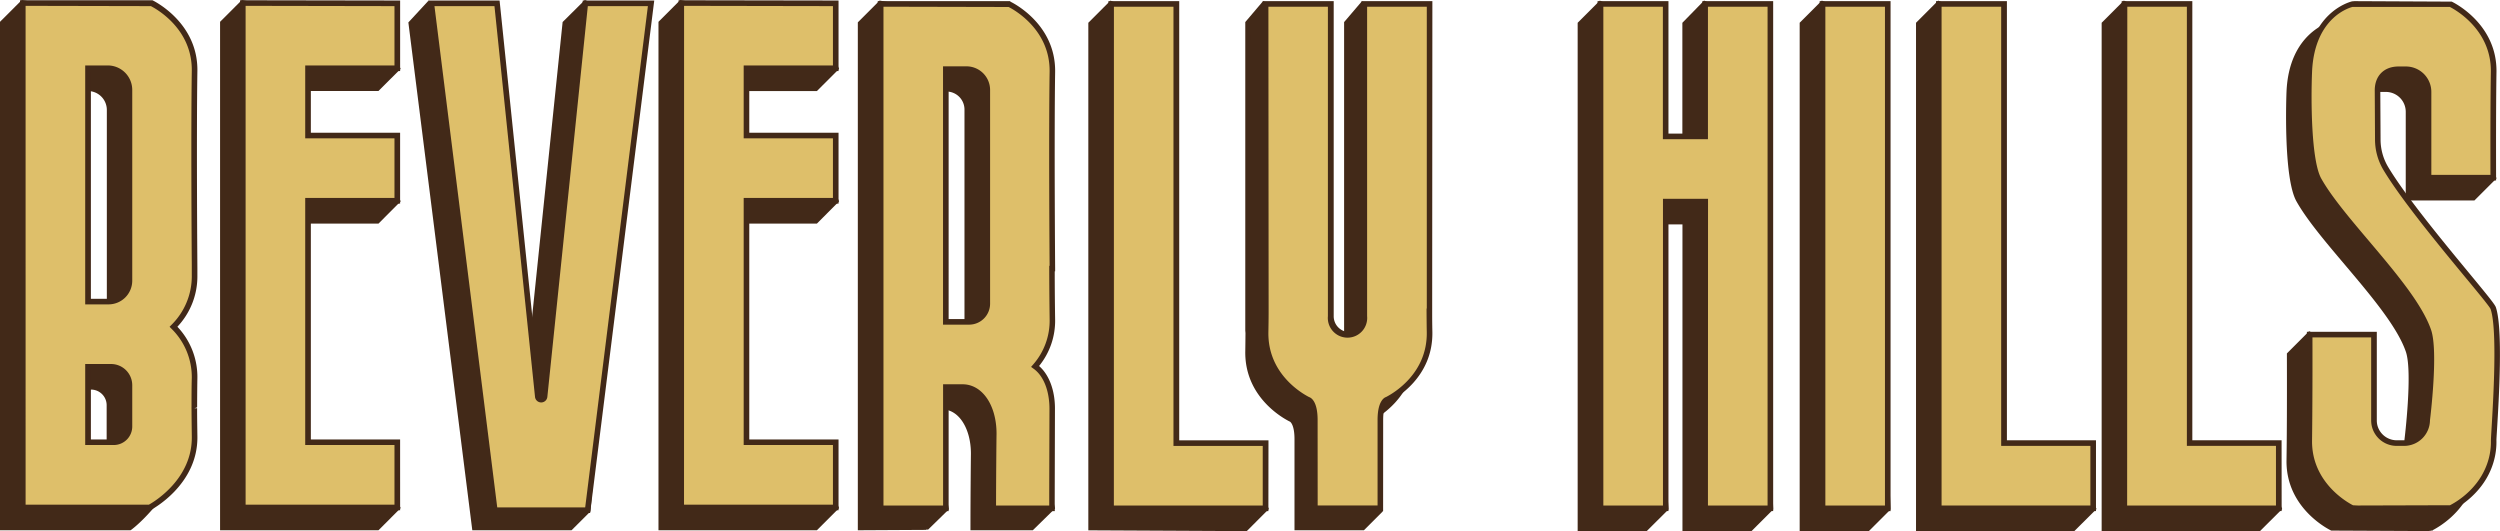 <svg xmlns="http://www.w3.org/2000/svg" viewBox="0 0 1375.25 292.17"><defs><style>.cls-1{fill:#422918;}.cls-2{fill:#debf6a;}</style></defs><g id="Слой_2" data-name="Слой 2"><g id="Слой_1-2" data-name="Слой 1"><polygon class="cls-1" points="962.88 13.16 973.88 279.61 962.88 290.61 927.01 290.61 927.01 121.89 905.29 121.89 916.28 279.61 905.29 290.61 869.41 290.61 869.41 13.16 880.41 2.17 905.29 13.16 905.29 86.02 927.01 86.02 927.01 13.16 937.75 2.17 962.88 13.16"/><path class="cls-1" d="M963.52,292.14h-38V123.43H906.94l10.93,156.78-12,11.93h-38V12.53L880.07.33l26.76,11.83V84.48h18.64V12.54L937.4.33l27,11.81,11.06,268.09Zm-35-3.07h33.69L972.31,279,961.38,14.19,938.11,4l-9.56,9.79V87.55h-24.8V14.17L880.75,4,871,13.8V289.07h33.7L914.7,279,903.64,120.35h24.91Z"/><polygon class="cls-1" points="1027.42 290.62 991.55 290.62 991.55 13.16 1002.55 2.16 1027.42 13.16 1038.42 279.62 1027.42 290.62"/><path class="cls-1" d="M1028.06,292.16H990V12.52L1002.2.32l26.72,11.82L1040,280.23Zm-35-3.08h33.7L1036.85,279,1025.92,14.17,1002.89,4l-9.8,9.8Z"/><polygon class="cls-1" points="1091.4 254.74 1140.47 254.74 1151.47 279.61 1140.47 290.61 1055.53 290.61 1055.53 13.16 1066.53 2.17 1091.4 13.16 1091.4 254.74"/><path class="cls-1" d="M1141.11,292.14H1054V12.53L1066.18.33l26.76,11.83v241h48.53L1153.3,280Zm-84-3.07h82.76l9.81-9.8-10.17-23h-49.61V14.17L1066.87,4l-9.8,9.8Z"/><polygon class="cls-1" points="1242.6 254.74 1253.6 279.61 1242.6 290.61 1157.66 290.61 1157.66 13.16 1168.65 2.17 1193.5 13.16 1193.5 254.74 1242.6 254.74"/><path class="cls-1" d="M1243.24,292.14h-87.12V12.53L1168.31.33,1195,12.16v241h48.56L1255.43,280Zm-84-3.07H1242l9.8-9.8-10.16-23H1192V14.17L1169,4l-9.8,9.8Z"/><path class="cls-1" d="M1360.78,253.23a37.61,37.61,0,0,1-3.11,15.84c-5.75,13.42-17.87,20-20.21,21.23a.11.11,0,0,1-.09,0c-.37.12-.56.16-.56.16h-1.14v.12h-51.13v-.12h-1.47s-24.09-11.05-23.72-37.26c.24-15.85.27-38,.21-58.18l11-11,24.38,11v47.23a13.21,13.21,0,0,0,.25,2.52,12.5,12.5,0,0,0,12.21,9.94h4.09A12.75,12.75,0,0,0,1324.23,242s4.65-37.32.71-48.92c-8.25-24.27-47.13-59.59-60.3-83-5.91-10.5-5.91-44.58-5.29-59.5,1.35-32.4,23.72-37.26,23.72-37.26h1.13v-.12h51.38v.12h1.48s24.09,11,23.72,37.26c-.2,13,10.78,47.18,10.78,47.18l-11,11h-35.62V61.5A12.47,12.47,0,0,0,1312.48,49h-4.06c-7.08,0-11.54,4.52-11.54,11.57l.15,27.25a31.14,31.14,0,0,0,4.37,15.73c15.32,25.59,57.78,72.94,59.13,76.91C1365.3,194.5,1360.72,250,1360.78,253.23Z"/><path class="cls-1" d="M1335.67,292.14l-53.25-.26c-.25-.11-25-11.77-24.61-38.67.27-17.52.26-41.3.21-58.15v-.64l12.2-12.21,26.26,11.85v48.22a11.79,11.79,0,0,0,.22,2.23,11,11,0,0,0,10.7,8.69h4.09a11.23,11.23,0,0,0,11.2-11.23c.06-.56,4.57-37.29.79-48.43-4.66-13.71-19.44-31.19-33.73-48.09-10.7-12.65-20.81-24.61-26.45-34.65-7.35-13-5.57-58.39-5.49-60.32,1.35-32.26,23.4-38.32,24.85-38.68v-.05l1.54-.12,53.5.26c.25.11,25,11.77,24.62,38.68-.2,12.6,10.6,46.35,10.71,46.69l.28.89-12.11,12.11h-37.8V61.5a10.94,10.94,0,0,0-10.92-10.93h-4.06c-6.17,0-10,3.85-10,10l.15,27.25a29.62,29.62,0,0,0,4.16,15c9.66,16.15,30.57,41.46,44.4,58.2,10.58,12.81,14.32,17.43,14.86,19,4,11.82,1.66,50.66.65,67.25-.2,3.24-.33,5.39-.32,5.95h0a39.21,39.21,0,0,1-3.24,16.49c-5.6,13.05-16.89,19.86-20.65,21.84l-.26.31-.53,0-.43.11v0Zm-49.59-3.07,50.68-.14c3.22-1.65,14.16-8,19.5-20.46a36.35,36.35,0,0,0,3-15.22c0-.59.12-2.82.33-6.19.91-15,3.34-54.82-.49-66.07-.54-1.34-7.23-9.44-14.32-18-13.9-16.82-34.89-42.24-44.68-58.6a32.76,32.76,0,0,1-4.59-16.5l-.15-27.26c0-8,5.13-13.11,13.08-13.11h4.06a14,14,0,0,1,14,14v45.69h33.45l9.88-9.89c-1.77-5.6-10.76-34.71-10.57-46.78.33-23.34-19.88-34.35-22.54-35.7h-53.63c-.54.16-20.9,5.06-22.19,35.79-.66,16-.45,48.84,5.1,58.68s15.52,21.64,26.12,34.18c14.48,17.11,29.45,34.82,34.29,49.09,4,11.8-.44,48.06-.63,49.6a14.26,14.26,0,0,1-14.27,14.11h-4.09a14.06,14.06,0,0,1-13.72-11.16,15.22,15.22,0,0,1-.28-2.83V196.05l-22.51-10.16-9.79,9.8c.05,16.83.05,40.24-.22,57.56-.33,23.35,19.88,34.35,22.54,35.7Z"/><polygon class="cls-2" points="973.88 2.17 973.88 279.61 938 279.61 938 110.89 916.28 110.89 916.28 279.61 880.41 279.61 880.41 2.17 916.28 2.17 916.28 75.02 938 75.02 938 2.17 973.88 2.17"/><path class="cls-1" d="M975.42,281.15H936.47V112.43H917.82V281.15h-39V.63h39V73.48h18.65V.63h38.95Zm-35.88-3.07h32.8V3.7h-32.8V76.56H914.75V3.7H882V278.08h32.8V109.36h24.79Z"/><rect class="cls-2" x="1002.55" y="2.16" width="35.87" height="277.46"/><path class="cls-1" d="M1040,281.16h-39V.62h39Zm-35.87-3.07h32.79V3.69h-32.79Z"/><polygon class="cls-2" points="1102.4 243.74 1151.47 243.74 1151.47 279.61 1066.53 279.61 1066.53 2.17 1102.4 2.17 1102.4 243.74"/><path class="cls-1" d="M1153,281.15h-88V.63h39V242.2H1153Zm-84.94-3.07h81.86v-32.8h-49.07V3.7h-32.79Z"/><polygon class="cls-2" points="1253.6 243.74 1253.6 279.61 1168.65 279.61 1168.65 2.17 1204.5 2.17 1204.5 243.74 1253.6 243.74"/><path class="cls-1" d="M1255.14,281.15h-88V.63H1206V242.2h49.1Zm-85-3.07h81.87v-32.8H1203V3.7h-32.77Z"/><path class="cls-2" d="M1371.78,242.23a37.69,37.69,0,0,1-3.11,15.85c-5.75,13.41-17.88,20-20.21,21.22a.13.13,0,0,1-.1,0,3.76,3.76,0,0,1-.55.16h-1.14v.12h-51.13v-.12h-1.48s-24.09-11.05-23.72-37.26c.25-15.84.28-38,.22-58.18h35.38v47.23a14.07,14.07,0,0,0,.24,2.52,12.51,12.51,0,0,0,12.22,9.94h4.09A12.75,12.75,0,0,0,1335.23,231s4.64-37.32.7-48.92c-8.24-24.27-47.13-59.59-60.3-83-5.9-10.49-5.9-44.58-5.29-59.5,1.36-32.4,23.72-37.26,23.72-37.26h1.14V2.17h51.38v.12h1.48s24.09,11.05,23.72,37.26c-.25,15.84-.28,38-.22,58.18h-35.63V50.5A12.46,12.46,0,0,0,1323.47,38h-4.06c-7.07,0-11.53,4.52-11.53,11.57l.15,27.26a31.13,31.13,0,0,0,4.37,15.72c15.32,25.59,57.78,72.94,59.13,76.91C1376.3,183.5,1371.71,239,1371.78,242.23Z"/><path class="cls-1" d="M1346.67,281.15l-53.25-.26c-.25-.12-25-11.78-24.62-38.68.27-17.37.27-41.21.22-58.15v-1.54h38.46v48.76a11.9,11.9,0,0,0,.22,2.24,11,11,0,0,0,10.7,8.68h4.09a11.23,11.23,0,0,0,11.2-11.23c.06-.56,4.57-37.29.79-48.42-4.66-13.72-19.44-31.19-33.72-48.09-10.71-12.66-20.81-24.61-26.47-34.66-7.34-13-5.56-58.39-5.49-60.32,1.35-32.28,23.43-38.32,24.86-38.67V.76l1.54-.13,53.5.26c.25.12,25,11.78,24.61,38.68-.21,13.71-.28,34.36-.21,58.15v1.54h-38.72V50.5a10.93,10.93,0,0,0-10.92-10.92h-4.06c-6.16,0-10,3.84-10,10l.15,27.24a29.58,29.58,0,0,0,4.15,15c9.67,16.15,30.57,41.46,44.4,58.2,10.58,12.81,14.33,17.43,14.87,19,4,11.8,1.66,50.63.65,67.21-.2,3.26-.34,5.42-.33,6h0a39.34,39.34,0,0,1-3.23,16.48c-5.64,13.15-17.06,20-20.73,21.89l-.29.26-.42,0a3.89,3.89,0,0,1-.43.11v0Zm-49.59-3.07,50.67-.15c3.23-1.65,14.17-8,19.5-20.46a36.13,36.13,0,0,0,3-15.21h0c0-.58.12-2.84.33-6.23.91-15,3.33-54.8-.5-66-.53-1.35-7.23-9.46-14.32-18-13.89-16.82-34.88-42.23-44.67-58.59a32.66,32.66,0,0,1-4.59-16.5l-.15-27.25c0-8,5.13-13.12,13.07-13.12h4.06a14,14,0,0,1,14,14V96.19H1370c-.07-23.16,0-43.24.22-56.67.33-23.34-19.88-34.34-22.54-35.69h-53.64c-.53.16-20.9,5.05-22.18,35.78-.66,16-.44,48.85,5.1,58.68s15.52,21.64,26.12,34.18c14.48,17.12,29.44,34.82,34.29,49.09,4,11.8-.45,48.06-.64,49.6a14.24,14.24,0,0,1-14.26,14.12h-4.09a14.06,14.06,0,0,1-13.72-11.16,15.32,15.32,0,0,1-.28-2.84V185.59h-32.3c.05,16.83,0,39.79-.22,56.67-.33,23.34,19.88,34.34,22.54,35.69Z"/><path class="cls-1" d="M347.16,12.83,323.27,280.66l-9.49,9.49H261.17L226.28,12.83,235.9,2.42l26.53,10.41,22.41,216.31a1.87,1.87,0,0,0,3.73,0L311,12.83l11.08-11Z"/><path class="cls-1" d="M314.41,291.69h-54.6l-.17-1.35-35-278L235.49.61l28.37,11.13.1.93L286.37,229c0,.1,0,.3.34.3a.29.29,0,0,0,.33-.3L309.5,12.12,321.72,0l27.07,11.86-24,269.49Zm-51.88-3.08h50.61l8.65-8.65L345.53,13.79,322.4,3.66l-9.95,9.87L290.1,229.3a3.41,3.41,0,0,1-6.79,0L261,13.92,236.32,4.24l-8.42,9.11Z"/><polygon class="cls-1" points="158.47 48.55 158.47 85.56 207.58 85.56 218.57 110.43 207.58 121.43 158.47 121.43 158.47 254.28 207.58 254.28 218.57 279.15 207.58 290.15 122.6 290.15 122.6 12.67 133.6 1.68 189.49 12.67 189.49 12.83 207.58 12.83 218.57 37.55 207.58 48.55 158.47 48.55"/><path class="cls-1" d="M208.21,291.69H121.06V12l12-12,.8.16,56.54,11.12h18.14l11.84,26.6-12.2,12.19H160V84h48.57l11.83,26.76L208.21,123H160V252.74h48.57l11.83,26.75Zm-84.07-3.08h82.8l9.8-9.8-10.17-23H156.93V119.89h50l9.8-9.8-10.17-23H156.93V47h50l9.8-9.81L206.58,14.37H188v-.43L134.11,3.35l-10,10Z"/><path class="cls-1" d="M96.05,50.05c.4-26.21-23.72-37.22-23.72-37.22h-1v-.16l-58.78-11-11,11V290.15H71.32s4.45-3.13,11.13-10.72C88.14,273,96.24,263.09,96.05,251c-.06-4.58-.12-9.69-.15-15.16a7.66,7.66,0,0,1,0-.83c0-5.79.06-11.17.15-16a38.58,38.58,0,0,0-11.6-28.31,38.76,38.76,0,0,0,11.6-28.33c0-1.29,0-2.68,0-4.15h0S95.5,87,96.05,50.05Zm-58.64-1.5H48.29A11.92,11.92,0,0,1,60.21,60.47V165.41A11.48,11.48,0,0,1,48.72,176.9H37.41ZM51.57,254.28H37.41V212.77H50.08A10.13,10.13,0,0,1,60.21,222.9v22.73A8.64,8.64,0,0,1,51.57,254.28Z"/><path class="cls-1" d="M71.8,291.69H0V12L12,0,73,11.43c.25.11,25,11.74,24.62,38.65-.55,36.51,0,107.45,0,108.17v1.54h0l0,2.62a40.34,40.34,0,0,1-11,28.33,40.16,40.16,0,0,1,11,28.33c-.09,4.81-.12,10.17-.15,15.93l-1.55.6,1.54-.06c0,5.8.1,10.9.16,15.49.2,13.29-9.38,24.18-14,29.41-6.73,7.65-11.22,10.83-11.41,11ZM3.08,288.61H70.81a79.11,79.11,0,0,0,10.49-10.2c7-7.91,13.38-16.7,13.21-27.34-.06-4.6-.12-9.7-.15-15.18a6.46,6.46,0,0,1,0-1c0-5.66,0-11,.14-15.85a37.29,37.29,0,0,0-11.15-27.19l-1.07-1.08,1.07-1.08a37.51,37.51,0,0,0,11.15-27.24l0-5.71h0c-.07-10.64-.49-73.16,0-106.69h0C94.87,26.68,74.63,15.71,72,14.37h-2.2V14L13.05,3.34l-10,10Zm48.49-32.8H35.87V211.24H50.09A11.67,11.67,0,0,1,61.75,222.9v22.73A10.19,10.19,0,0,1,51.57,255.81ZM39,252.74H51.57a7.12,7.12,0,0,0,7.1-7.11V222.9a8.59,8.59,0,0,0-8.58-8.59H39Zm9.77-74.3H35.87V47H48.29A13.47,13.47,0,0,1,61.75,60.46v105A13.05,13.05,0,0,1,48.72,178.44ZM39,175.36h9.77a10,10,0,0,0,10-10V60.46A10.4,10.4,0,0,0,48.29,50.08H39Z"/><polygon class="cls-1" points="636.1 254.75 685.2 254.75 696.2 279.63 685.2 290.63 600.23 290.19 600.23 13.15 611.23 2.15 636.1 13.15 636.1 254.75"/><path class="cls-1" d="M685.84,292.17h-.64l-86.51-.44V12.52L610.88.32l26.76,11.83V253.21H686.2L698,280Zm-84.07-3.51,82.8.42,9.8-9.79-10.17-23H634.56V14.16L611.57,4l-9.8,9.8Z"/><path class="cls-1" d="M567.94,50.32c.4-26.22-23.72-37.23-23.72-37.23h-1v-.15l-58.78-11-11,11V290.15l36.33-.2-.46.46,11-10.78-11-55.92h9.17c9.29,0,17.17,10,17.17,25.66,0,.06-.25,23.18-.25,40.78h32.16l11.17-10.95s-10.87-43.74-10.87-43.77c0-11-3.88-19.13-9.38-23.07a38.19,38.19,0,0,0,9.47-26c-.09-7-.18-16.74-.21-27.84h.21S567.39,87.27,567.94,50.32ZM532.1,177.84a10,10,0,0,1-10,10H509.3v-139h11.35A11.47,11.47,0,0,1,532.1,60.25Z"/><path class="cls-1" d="M471.89,291.7V12.3l12-12,60.95,11.41c.25.11,25,11.74,24.62,38.65-.55,36.51,0,107.46,0,108.17v1.55h-.22c0,10.46.12,19.6.21,26.28a39.34,39.34,0,0,1-8.83,25.79c5.5,4.76,8.74,13.32,8.74,23.3.11.27,10.83,43.4,10.83,43.4l.21.85-12.25,12H533.85v-1.54c0-16.64.22-38.22.25-40.58,0-13.95-6.72-24.33-15.63-24.33h-7.3L522,280.15,510.38,291.5l-.61-.61v.6Zm65-3.09h30l10.1-9.9c-10.71-43.06-10.71-43.07-10.71-43.28,0-9.75-3.27-17.9-8.74-21.82l-1.37-1,1.1-1.27a36.49,36.49,0,0,0,9.1-25c-.09-7-.18-16.75-.21-27.86V157h.21c-.07-10.63-.49-73.16,0-106.69h0c.36-23.35-19.88-34.32-22.53-35.66h-2.2v-.42L484.94,3.6l-10,10v275l34.17-.18,9.49-9.31-11.2-56.94h11c10.84,0,18.71,11.44,18.71,27.2C537.15,251.88,536.94,272.22,536.93,288.61ZM522.1,189.38H507.76V47.27h12.9a13,13,0,0,1,13,13V177.84A11.56,11.56,0,0,1,522.1,189.38Zm-11.26-3.08H522.1a8.48,8.48,0,0,0,8.46-8.46V60.25a9.91,9.91,0,0,0-9.9-9.9h-9.82Z"/><polygon class="cls-1" points="399.64 48.55 399.64 85.56 448.75 85.56 459.74 110.43 448.75 121.43 399.64 121.43 399.64 254.28 448.75 254.28 459.74 279.15 448.75 290.15 363.77 290.15 363.77 12.67 374.77 1.68 430.66 12.67 430.66 12.83 448.75 12.83 459.74 37.55 448.75 48.55 399.64 48.55"/><path class="cls-1" d="M449.38,291.69H362.23V12l12-12,.81.16L431.6,11.29h18.15l11.83,26.6-12.2,12.19H401.19V84h48.56l11.83,26.76L449.38,123H401.19V252.74h48.56l11.83,26.75Zm-84.07-3.08h82.8l9.8-9.8-10.16-23H398.11V119.89h50l9.8-9.8-10.16-23H398.11V47h50l9.8-9.81L447.75,14.37H429.12v-.43L375.28,3.35l-10,10Z"/><path class="cls-2" d="M358.16,1.83,323.27,280.66h-51.1L237.28,1.83h36.15l22.41,216.32a1.88,1.88,0,0,0,3.73,0L322,1.83Z"/><path class="cls-1" d="M324.63,282.19H270.81L235.54.29h39.28L297.37,218a.29.29,0,0,0,.33.3.3.3,0,0,0,.34-.3L320.59.29H359.9Zm-51.1-3.07h48.38L356.41,3.37H323.36L301.1,218.3a3.41,3.41,0,0,1-6.79,0L272,3.37H239Z"/><polygon class="cls-2" points="169.47 37.55 169.47 74.56 218.57 74.56 218.57 110.43 169.47 110.43 169.47 243.28 218.57 243.28 218.57 279.15 133.6 279.15 133.6 1.68 200.48 1.68 200.48 1.83 218.57 1.83 218.57 37.55 169.47 37.55"/><path class="cls-1" d="M220.11,280.69H132.06V.14l88.05.15V39.08H171V73h49.1v39H171V241.74h49.1Zm-85-3.08H217v-32.8h-49.1V108.9H217V76.1h-49.1V36H217V3.37l-81.89-.15Z"/><polygon class="cls-2" points="410.64 37.55 410.64 74.56 459.74 74.56 459.74 110.43 410.64 110.43 410.64 243.28 459.74 243.28 459.74 279.15 374.77 279.15 374.77 1.68 441.65 1.68 441.65 1.83 459.74 1.83 459.74 37.55 410.64 37.55"/><path class="cls-1" d="M461.28,280.69h-88V.14l88,.15V39.08h-49.1V73h49.1v39h-49.1V241.74h49.1Zm-85-3.08H458.2v-32.8H409.1V108.9h49.1V76.1H409.1V36h49.1V3.37l-81.89-.15Z"/><path class="cls-2" d="M107.05,39.06c.4-26.22-23.72-37.23-23.72-37.23h-1V1.68H12.54V279.15H82.31s25.14-12.89,24.74-39.1c-.06-4.59-.12-9.69-.16-15.17a7.66,7.66,0,0,1,0-.83c0-5.78.07-11.17.16-16a38.61,38.61,0,0,0-11.6-28.3,38.81,38.81,0,0,0,11.6-28.34c0-1.29,0-2.67,0-4.15h0S106.49,76,107.05,39.06ZM48.41,37.55H59.29A11.92,11.92,0,0,1,71.21,49.47V154.41A11.49,11.49,0,0,1,59.72,165.9H48.41ZM62.56,243.28H48.41v-41.5H61.08A10.13,10.13,0,0,1,71.21,211.9v22.74A8.64,8.64,0,0,1,62.56,243.28Z"/><path class="cls-1" d="M82.68,280.69H11V.14H83.85c.25.11,25.15,12,24.73,38.94h0c-.54,36.51,0,107.45,0,108.17v1.54h0l0,2.62a40.34,40.34,0,0,1-11,28.33,40.13,40.13,0,0,1,11,28.33c-.09,4.84-.12,10.21-.14,16l-1.55.54,1.54-.06c0,5.8.1,10.91.15,15.49C109,266.88,83.27,280.38,83,280.52Zm-68.6-3.08H81.92c2.84-1.58,24-14.18,23.59-37.54-.06-4.59-.12-9.7-.15-15.18a6.46,6.46,0,0,1,0-1c0-5.62,0-11,.14-15.85a37.34,37.34,0,0,0-11.15-27.19l-1.07-1.08,1.06-1.08a37.55,37.55,0,0,0,11.16-27.24l0-5.71h0c-.08-10.64-.49-73.16,0-106.69h0C105.87,15.68,85.63,4.71,83,3.37L14.08,3.22Zm48.48-32.8H46.87V200.24H61.08A11.68,11.68,0,0,1,72.75,211.9v22.73A10.19,10.19,0,0,1,62.56,244.81ZM50,241.74H62.56a7.12,7.12,0,0,0,7.11-7.11V211.9a8.6,8.6,0,0,0-8.59-8.59H50Zm9.77-74.3H46.87V36H59.29A13.48,13.48,0,0,1,72.75,49.47V154.41A13.05,13.05,0,0,1,59.72,167.44ZM50,164.36h9.77a10,10,0,0,0,10-10V49.47A10.4,10.4,0,0,0,59.29,39.08H50Z"/><polygon class="cls-2" points="647.1 243.75 696.2 243.75 696.2 279.63 611.23 279.63 611.23 2.15 647.1 2.15 647.1 243.75"/><path class="cls-1" d="M697.74,281.17h-88V.62h38.95v241.6h49.1Zm-85-3.08h81.89v-32.8h-49.1V3.69H612.77Z"/><path class="cls-2" d="M578.94,39.53c.4-26.21-23.72-37.22-23.72-37.22h-1V2.15H484.43V279.63H520.3v-66.7h9.17c9.29,0,17.16,10,17.16,25.66,0,.06-.24,23.44-.24,41h32.33c0-12.25.13-54.95.13-55,0-11-3.88-19.14-9.39-23.07a38.22,38.22,0,0,0,9.48-26c-.09-7-.19-16.74-.22-27.84h.22S578.38,76.48,578.94,39.53ZM543.1,167.06a10,10,0,0,1-10,10H520.3V38h11.35A11.46,11.46,0,0,1,543.1,49.47Z"/><path class="cls-1" d="M580.26,281.17H544.85v-1.54c0-16.65.22-38.46.24-40.85,0-13.94-6.71-24.31-15.62-24.31h-7.63v66.7h-39V.62h72.85l.12.29c.25.11,25,11.74,24.62,38.65-.55,36.51,0,107.45,0,108.17v1.54h-.22c0,10.46.12,19.6.21,26.29a39.35,39.35,0,0,1-8.83,25.78c5.5,4.77,8.74,13.33,8.74,23.31,0,4.25-.13,43.35-.13,55Zm-32.33-3.08h29.25c0-13.19.12-49.36.13-53.13,0-10.06-3.27-18.22-8.74-22.13l-1.37-1,1.1-1.27a36.53,36.53,0,0,0,9.1-25c-.09-7-.19-16.75-.22-27.86V146.2h.21c-.08-10.64-.49-73.16,0-106.69h0c.36-23.35-19.88-34.32-22.54-35.66L486,3.69v274.4h32.79v-66.7h10.71c10.84,0,18.7,11.44,18.7,27.2C548.15,241.12,547.94,261.68,547.93,278.09Zm-14.83-99.5H518.76V36.49h12.89a13,13,0,0,1,13,13V167.06A11.54,11.54,0,0,1,533.1,178.59Zm-11.26-3.07H533.1a8.48,8.48,0,0,0,8.46-8.46V49.47a9.93,9.93,0,0,0-9.91-9.91h-9.81Z"/><path class="cls-1" d="M776.74,181.82h-.12c0,4.34.06,8.22.12,11.51.37,24.49-20.67,35.72-23.41,37.1h0s-3.63,1-3.63,11.14l9.3,39.28-9.3,9.3h-36V241.57c0-10.15-3.63-11.14-3.63-11.14h0c-2.74-1.38-23.78-12.61-23.41-37.1.06-3.29.09-7.17.12-11.51h-.12V12.7l8.67-10.21,27.2,10.21V181.82h0v2.65a10.3,10.3,0,0,0,9.23,10.24h0a10.3,10.3,0,0,0,9.23-10.24v-2.65h0V12.7l8.67-10.06,27.2,10.06Z"/><path class="cls-1" d="M750.3,291.69H712.1V241.57c0-7.31-1.92-9.21-2.45-9.6l-.36-.17c-4.12-2.08-24.63-13.72-24.26-38.49.05-2.93.08-6.32.11-10.08l-.11-1.41V12.14L694.77.67l29.21,11,0,172.83a7.76,7.76,0,1,0,15.41,0l0-172.34L749.07.82l29.21,10.81-.11,171.73c0,3.71.06,7,.11,9.94.37,24.78-20.14,36.42-24.26,38.5l-.36.17c-.53.39-2.45,2.29-2.45,9.6l9.45,39.76Zm-35.12-3.08H749l8.24-8.24-9.1-38.45c0-10.71,3.64-12.62,4.62-12.94,4.17-2.14,22.76-13,22.41-35.62-.06-3.3-.09-7.18-.12-11.53v-1.54h.13V13.78L750,4.45l-7.6,8.83,0,171.19a10.83,10.83,0,1,1-21.57,0l0-170.7L695.71,4.31l-7.6,9,.12,168.56c0,4.35-.07,8.23-.13,11.53-.34,22.63,18.25,33.48,22.42,35.62,1,.32,4.66,2.21,4.66,12.59Z"/><path class="cls-2" d="M786.38,171.29h-.12c0,4.34.06,8.21.12,11.5.37,24.49-20.68,35.72-23.41,37.11h0s-3.63,1-3.63,11.13v48.58h-36V231c0-10.15-3.63-11.13-3.63-11.13h0c-2.74-1.39-23.78-12.62-23.41-37.11.06-3.29.09-7.16.12-11.5h-.12V2.17h35.87V171.29h0v2.64a10.31,10.31,0,0,0,9.23,10.25h0a10.31,10.31,0,0,0,9.23-10.25v-2.64h0V2.17h35.87Z"/><path class="cls-1" d="M760.85,281.15H721.74V231c0-7.32-1.92-9.22-2.46-9.61l-.35-.16c-4.12-2.07-24.64-13.69-24.26-38.5.05-2.93.08-6.32.11-10.08l-.11-1.4V.63h39l0,173.3a8.72,8.72,0,0,0,7.84,8.72,8.83,8.83,0,0,0,7.57-8.72L749,.63h38.95l-.11,172.19c0,3.72.05,7.06.11,9.94.37,24.81-20.14,36.43-24.26,38.51l-.36.16c-.53.39-2.45,2.3-2.45,9.61Zm-36-3.08h32.95V231c0-10.41,3.7-12.29,4.67-12.6,4.17-2.14,22.74-13,22.4-35.62-.06-3.29-.09-7.17-.12-11.52v-1.55h.13V3.71H752.05l0,170.22a10.83,10.83,0,1,1-21.57,0l0-170.22H697.75l.12,167.59c0,4.35-.07,8.23-.13,11.52-.34,22.67,18.23,33.48,22.41,35.62,1,.31,4.67,2.19,4.67,12.6Z"/></g></g></svg>